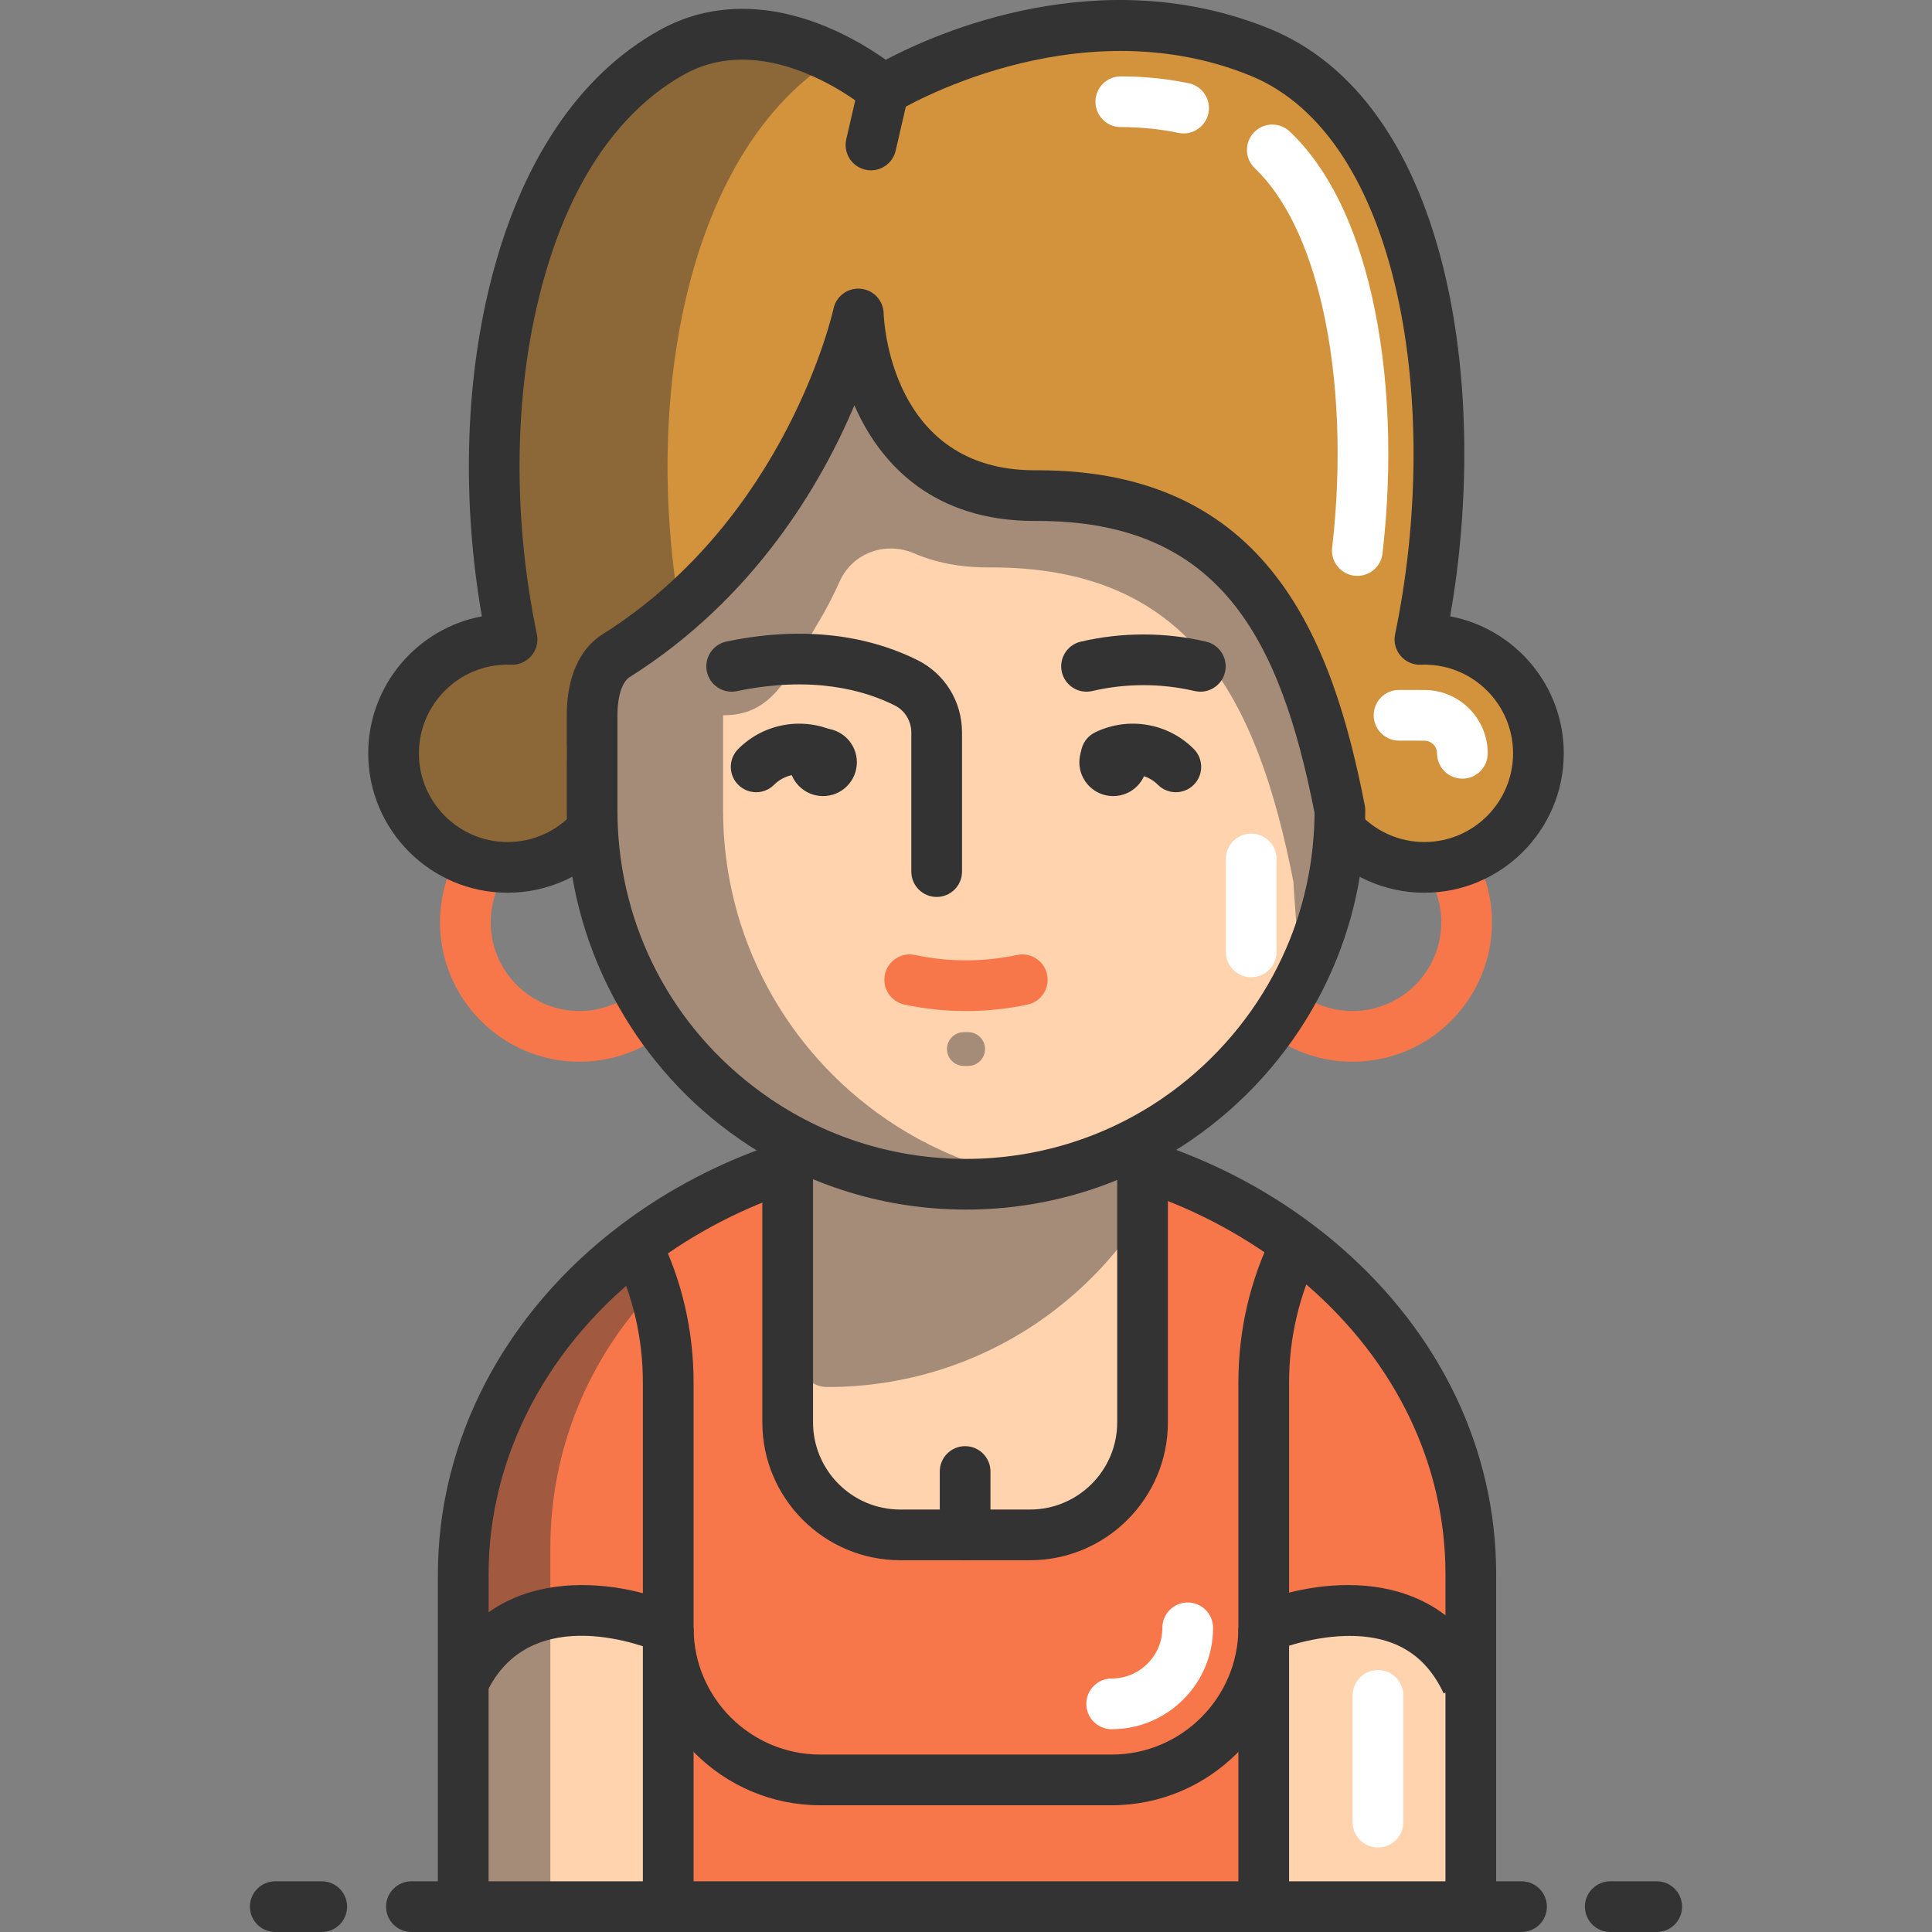 <?xml version="1.0" encoding="iso-8859-1"?>
<!-- Uploaded to: SVG Repo, www.svgrepo.com, Generator: SVG Repo Mixer Tools -->
<svg height="800px" width="800px" version="1.1" id="Layer_1" xmlns="http://www.w3.org/2000/svg" xmlns:xlink="http://www.w3.org/1999/xlink" 
	 viewBox="0 0 457.314 457.314" xml:space="preserve">
<rect x="0" y="0" width="457.314" height="457.314" fill="#808080" stroke="none"/>
<g>
	<g>
		<path style="fill:#F7774B;" d="M137.157,251.314c-18.196,0-33-14.804-33-33s14.804-33,33-33s33,14.804,33,33
			S155.353,251.314,137.157,251.314z M137.157,197.314c-11.58,0-21,9.42-21,21s9.42,21,21,21s21-9.42,21-21
			S148.736,197.314,137.157,197.314z"/>
		<path style="fill:#F7774B;" d="M320.157,251.314c-18.196,0-33-14.804-33-33s14.804-33,33-33s33,14.804,33,33
			S338.353,251.314,320.157,251.314z M320.157,197.314c-11.58,0-21,9.42-21,21s9.42,21,21,21s21-9.42,21-21
			S331.736,197.314,320.157,197.314z"/>
	</g>
	<path style="fill:#FFD3AE;" d="M317.162,117.814v74c0,12.21-2.47,23.83-6.94,34.41c-6.64,15.72-17.7,29.13-31.62,38.66
		c-0.19,0.14-0.4,0.27-0.58,0.4c-14.1,9.49-31.08,15.03-49.37,15.03c-18.27,0-35.25-5.54-49.35-15.03c-0.2-0.13-0.4-0.26-0.58-0.4
		c-23.28-15.94-38.57-42.72-38.57-73.07v-74c0-36.98,22.68-68.66,54.89-81.89c6.48-2.67,13.35-4.58,20.5-5.64
		c4.28-0.64,8.65-0.97,13.11-0.97h0.01C277.532,29.314,317.162,68.934,317.162,117.814z"/>
	<g>
		<path style="fill:#F7774B;" d="M228.657,239.324c-4.869,0-9.738-0.513-14.573-1.538c-3.242-0.688-5.312-3.873-4.625-7.114
			c0.688-3.241,3.87-5.315,7.114-4.625c8.018,1.7,16.148,1.7,24.167,0c3.24-0.69,6.427,1.383,7.114,4.625s-1.383,6.427-4.625,7.114
			C238.395,238.811,233.526,239.324,228.657,239.324z"/>
	</g>
	<g style="opacity:0.44;">
		<path style="fill:#333333;" d="M229.162,252.314h-1.01c-2.209,0-4-1.791-4-4s1.791-4,4-4h1.01c2.209,0,4,1.791,4,4
			S231.371,252.314,229.162,252.314z"/>
	</g>
	<g>
		<g>
			<path style="fill:#333333;" d="M284.131,163.728c-0.453,0-0.912-0.052-1.372-0.159c-7.917-1.852-16.286-1.852-24.203,0
				c-3.225,0.754-6.454-1.249-7.209-4.476s1.249-6.454,4.476-7.209c9.705-2.271,19.964-2.271,29.669,0
				c3.227,0.755,5.23,3.982,4.476,7.209C289.32,161.86,286.854,163.727,284.131,163.728z"/>
		</g>
	</g>
	<g>
		<g>
			<g>
				<g>
					<circle style="fill:#333333;" cx="194.815" cy="180.43" r="8.009"/>
				</g>
				<path style="fill:#333333;" d="M178.987,187.521c-1.533,0-3.065-0.583-4.237-1.751c-2.346-2.34-2.352-6.139-0.012-8.485
					c6.153-6.17,15.544-7.745,23.375-3.919c2.977,1.455,4.211,5.048,2.756,8.025c-1.456,2.977-5.047,4.212-8.025,2.756
					c-3.216-1.573-7.08-0.926-9.609,1.611C182.064,186.933,180.526,187.521,178.987,187.521z"/>
			</g>
		</g>
		<g>
			<g>
				<g>
					<circle style="fill:#333333;" cx="263.495" cy="180.43" r="8.009"/>
				</g>
				<path style="fill:#333333;" d="M278.327,187.521c-1.539,0-3.076-0.588-4.249-1.763c-2.53-2.536-6.392-3.184-9.609-1.611
					c-2.977,1.457-6.57,0.221-8.025-2.756c-1.455-2.978-0.221-6.57,2.756-8.025c7.831-3.826,17.223-2.251,23.375,3.919
					c2.34,2.347,2.334,6.146-0.012,8.485C281.393,186.937,279.86,187.521,278.327,187.521z"/>
			</g>
		</g>
	</g>
	<g>
		<path style="fill:#333333;" d="M221.714,212.314c-3.313,0-6-2.687-6-6v-32.927c0-2.692-1.515-5.195-3.859-6.375
			c-7.192-3.621-19.524-7.153-37.439-3.412c-3.242,0.676-6.422-1.403-7.1-4.647c-0.677-3.244,1.403-6.422,4.647-7.1
			c21.306-4.447,36.389-0.041,45.289,4.441c6.454,3.249,10.462,9.799,10.462,17.093v32.927
			C227.714,209.627,225.027,212.314,221.714,212.314z"/>
	</g>
	<path style="fill:#F7774B;" d="M278.012,280.284c0.19,0.05,0.39,0.09,0.58,0.14c10.46,2.53,20.19,6.93,28.83,12.81
		c23.39,15.92,38.75,42.77,38.75,73.19v84.89h-47.04h-140.96h-47.03v-84.89c0-30.42,15.35-57.27,38.74-73.19
		c8.64-5.88,18.37-10.28,28.83-12.81c0.19-0.05,0.39-0.09,0.58-0.14"/>
	<path style="fill:#FFD3AE;" d="M158.172,327.314v124h-47.03v-84.89c0-30.42,15.35-57.27,38.74-73.19
		C155.182,303.434,158.172,315.024,158.172,327.314z"/>
	<path style="fill:#FFD3AE;" d="M346.172,366.424v84.89h-47.04v-124c0-12.29,2.99-23.88,8.29-34.08
		C330.812,309.154,346.172,336.004,346.172,366.424z"/>
	<path style="fill:#FFFFFF;" d="M326.172,437.314c-3.313,0-6-2.687-6-6v-30c0-3.313,2.687-6,6-6s6,2.687,6,6v30
		C332.172,434.627,329.485,437.314,326.172,437.314z"/>
	<g>
		<path style="fill:#333333;" d="M263.137,427.314h-68.96c-23.159,0-42-18.841-42-42h12c0,16.542,13.458,30,30,30h68.96
			c16.542,0,30-13.458,30-30h12C305.137,408.472,286.296,427.314,263.137,427.314z"/>
		<path style="fill:#FFFFFF;" d="M263.137,409.314c-3.313,0-6-2.687-6-6s2.687-6,6-6c6.617,0,12-5.383,12-12c0-3.313,2.687-6,6-6
			s6,2.687,6,6C287.137,398.548,276.371,409.314,263.137,409.314z"/>
	</g>
	<path style="fill:#FFD3AE;" d="M270.449,271.314v65.36c0,14.71-11.93,26.64-26.64,26.64h-30.72c-14.71,0-26.64-11.93-26.64-26.64
		v-65.36c12.5,6.75,26.8,10.58,41.99,10.58C243.649,281.894,257.949,278.064,270.449,271.314z"/>
	<path style="fill:#333333;" d="M243.809,369.314h-30.72c-17.998,0-32.64-14.642-32.64-32.64v-65.36h12v65.36
		c0,11.381,9.259,20.64,20.64,20.64h30.72c11.381,0,20.64-9.259,20.64-20.64v-65.36h12v65.36
		C276.449,354.672,261.807,369.314,243.809,369.314z"/>
	<path style="fill:#333333;" d="M228.449,369.314c-3.313,0-6-2.687-6-6v-15c0-3.313,2.687-6,6-6s6,2.687,6,6v15
		C234.449,366.627,231.762,369.314,228.449,369.314z"/>
	<path style="opacity:0.44;fill:#333333;enable-background:new    ;" d="M270.449,271.314c-1.18,2.25,1.37,14.06,0,16.18
		c-6.42,10.03-14.81,18.67-24.62,25.39c-0.19,0.14-0.39,0.27-0.58,0.4c-14.1,9.49-31.08,15.03-49.36,15.03
		c-5.24,0-6.11-4.72-9.44-7.26v-49.74c11.87,5.92,29.24,12,43.41,12C247.719,283.314,256.549,280.404,270.449,271.314z"/>
	<g>
		<path style="fill:#333333;" d="M360.157,457.314H97.387c-3.313,0-6-2.687-6-6s2.687-6,6-6h262.77c3.313,0,6,2.687,6,6
			S363.47,457.314,360.157,457.314z"/>
		<path style="fill:#333333;" d="M392.157,457.314h-11c-3.313,0-6-2.687-6-6s2.687-6,6-6h11c3.313,0,6,2.687,6,6
			S395.47,457.314,392.157,457.314z"/>
		<path style="fill:#333333;" d="M76.157,457.314h-11c-3.313,0-6-2.687-6-6s2.687-6,6-6h11c3.313,0,6,2.687,6,6
			S79.47,457.314,76.157,457.314z"/>
	</g>
	<path style="fill:#F7774B;" d="M348.152,372.624v25.69h-0.99c-13.11-28.17-48.03-13-48.03-13v-58c0-11.82,2.76-22.99,7.69-32.89
		c2.2,1.64,4.34,3.36,6.4,5.15C334.802,318.264,348.152,344.094,348.152,372.624z"/>
	<path style="fill:#F7774B;" d="M158.172,327.314v58h-0.49c0,0-34.91-15.17-48.03,13v-25.69c0-31.1,15.86-58.99,40.96-77.93
		C155.462,304.534,158.172,315.604,158.172,327.314z"/>
	<path style="fill:#333333;" d="M354.152,451.314h-12v-78.69c0-25.831-11.669-50.163-32.858-68.514
		c-1.934-1.681-3.969-3.318-6.058-4.875c-10.308-7.714-21.952-13.684-34.618-17.749l3.667-11.426
		c13.936,4.472,26.765,11.053,38.131,19.56c2.317,1.727,4.589,3.555,6.741,5.424c23.854,20.66,36.994,48.213,36.994,77.579v78.691
		H354.152z"/>
	<path style="fill:#333333;" d="M115.652,451.314h-12v-78.69c0-31.783,15.799-61.933,43.346-82.719
		c11.167-8.431,23.811-15.006,37.578-19.54l3.754,11.397c-12.513,4.121-23.987,10.083-34.102,17.72
		c-24.516,18.499-38.575,45.158-38.575,73.141L115.652,451.314L115.652,451.314z"/>
	<path style="fill:#333333;" d="M305.132,451.314h-12v-124c0-12.496,2.791-24.446,8.296-35.519c0.17-0.356,0.353-0.711,0.533-1.061
		l0.12-0.234l10.682,5.468l-0.132,0.258c-0.132,0.256-0.267,0.516-0.39,0.776c-0.016,0.033-0.031,0.065-0.047,0.097
		c-4.686,9.409-7.061,19.575-7.061,30.215L305.132,451.314L305.132,451.314z"/>
	<path style="fill:#333333;" d="M164.172,451.314h-12v-124c0-10.54-2.335-20.622-6.942-29.967c-0.017-0.035-0.034-0.07-0.05-0.104
		c-0.195-0.416-0.408-0.831-0.619-1.237l10.643-5.543c0.279,0.535,0.557,1.082,0.815,1.629c5.41,10.996,8.154,22.846,8.154,35.223
		v123.999H164.172z"/>
	<g>
		<path style="opacity:0.44;fill:#333333;enable-background:new    ;" d="M154.822,305.234c-15.21,15.89-24.56,37.45-24.56,61.19
			v82.89h-19.12v-82.89c0-30.42,15.35-57.27,38.74-73.19C151.862,297.054,153.522,301.064,154.822,305.234z"/>
	</g>
	<path style="fill:#333333;" d="M341.722,400.845c-4.396-9.445-12.018-13.9-23.334-13.598c-8.954,0.234-16.789,3.536-16.865,3.569
		l-4.781-11.006c13.933-6.053,43.539-10.505,55.861,15.971L341.722,400.845z"/>
	<path style="fill:#333333;" d="M115.091,400.847l-10.878-5.066c12.33-26.475,41.93-22.023,55.86-15.97l-4.782,11.006l2.391-5.503
		l-2.379,5.508C154.093,390.303,125.56,378.368,115.091,400.847z"/>
	<path style="fill:#FFFFFF;" d="M296.162,231.314c-3.313,0-6-2.687-6-6v-22c0-3.313,2.687-6,6-6s6,2.687,6,6v22
		C302.162,228.627,299.476,231.314,296.162,231.314z"/>
	<path style="opacity:0.44;fill:#333333;enable-background:new    ;" d="M228.662,29.314h-0.01c-4.46,0-8.83,0.33-13.11,0.97
		c-10.74,3.94-17.37,8.03-17.37,8.03s-1.13-0.97-3.13-2.39c-0.313,0.128-0.619,0.27-0.93,0.402l0.935-1.423
		c0-1.816-21.683-3.151-37.793,30.615c-10.75,14.651-17.102,32.73-17.102,52.295v50.84c0.003-0.002,0.006-0.004,0.009-0.007
		c0,0.225-0.004,0.441-0.004,0.667v22.5c0,30.35,15.28,57.13,38.56,73.07c0.19,0.14,0.39,0.27,0.58,0.4
		c14.1,9.49,31.08,15.03,49.36,15.03c5.29,0,10.47-0.46,15.5-1.35c-12.36-2.19-23.84-6.94-33.86-13.68
		c-0.19-0.13-0.39-0.26-0.58-0.4c-23.28-15.94-38.56-42.72-38.56-73.07v-22.5c0.412,0,0.822-0.01,1.229-0.031
		c12.136-0.615,15.426-12.344,21.338-21.975c1.722-2.806,3.459-6.189,5.094-9.799c3.012-6.65,10.822-9.43,17.524-6.536
		c4.889,2.111,10.766,3.374,17.83,3.341c47.12-0.22,63.38,30.32,72,74.5c0,1.5,1.06,14.01,0.99,15.5c0.97,1.09,1.99,1.68,3.06,1.91
		c4.47-10.58,6.94-22.2,6.94-34.41v-74C317.162,68.937,277.539,29.314,228.662,29.314z"/>
	<path style="fill:#D3923C;" d="M141.342,161.314c-0.87,2.53-1.19,5.36-1.19,8v22.5c0,1.51,0.04,3.01,0.11,4.49
		c-4.93,5.53-12.11,9.01-20.11,9.01c-14.9,0-26.99-12.09-26.99-27c0-14.9,12.09-26.99,26.99-26.99c0.36,0,0.71,0.01,1.06,0.03
		c-11.39-54.75,0.08-118.15,37.95-139.04c24.12-13.3,50,9,50,9s44.11-27.19,88.99-9c40.08,16.25,49.34,84.29,37.95,139.04
		c0.35-0.02,0.7-0.03,1.05-0.03c14.91,0,27,12.09,27,26.99c0,14.91-12.09,27-27,27c-7.99,0-15.17-3.48-20.1-9.01
		c0.07-1.49,0.11-2.99,0.11-4.49c-8.62-44.18-24.88-74.72-72-74.5c-40.88,0.19-42-43-42-43s-11,51.67-57.28,80.86
		C143.652,156.574,142.222,158.794,141.342,161.314z"/>
	<g style="opacity:0.44;">
		<path style="fill:#333333;" d="M134.162,178.314c0-7.637,3.181-14.531,8.284-19.442c0.847-1.489,1.964-2.774,3.436-3.698
			c5.464-3.446,10.43-7.208,14.951-11.159c-8.721-51.673,2.572-108.884,36.745-130.174c-9.781-4.956-24.391-9.26-38.416-1.527
			c-37.87,20.89-49.34,84.29-37.95,139.04c-0.35-0.02-0.7-0.03-1.06-0.03c-14.9,0-26.99,12.09-26.99,26.99
			c0,14.91,12.09,27,26.99,27c8,0,15.18-3.48,20.11-9.01c-0.015-0.312-0.022-0.629-0.034-0.943
			C136.438,190.712,134.162,184.779,134.162,178.314z"/>
	</g>
	<path style="fill:#333333;" d="M337.152,211.314c-9.378,0-18.336-4.016-24.579-11.017l8.957-7.985
		c3.968,4.45,9.662,7.002,15.622,7.002c11.58,0,21-9.42,21-21c0-11.574-9.42-20.99-21-20.99c-0.236,0-0.471,0.006-0.708,0.02
		c-1.864,0.103-3.669-0.66-4.887-2.073c-1.218-1.414-1.71-3.313-1.33-5.14c11.16-53.645,1.37-117.783-34.331-132.257
		c-41.582-16.853-83.172,8.291-83.587,8.547c-2.226,1.373-5.083,1.145-7.065-0.562c-0.219-0.187-23.077-19.381-43.186-8.291
		c-11.376,6.275-26.6,20.563-34.516,52.991c-5.923,24.261-6.085,52.52-0.458,79.572c0.38,1.827-0.111,3.726-1.33,5.14
		c-1.218,1.414-3.021,2.18-4.887,2.073c-0.237-0.014-0.473-0.02-0.717-0.02c-11.574,0-20.99,9.416-20.99,20.99
		c0,11.58,9.416,21,20.99,21c5.966,0,11.664-2.552,15.632-7.002l8.957,7.985c-6.242,7.001-15.205,11.017-24.589,11.017
		c-18.19,0-32.99-14.804-32.99-33c0-16.11,11.608-29.56,26.899-32.426c-4.641-26.707-4.024-54.22,1.824-78.174
		c7.083-29.015,21.046-49.989,40.378-60.653c11.513-6.348,25.078-6.618,39.231-0.78c6.124,2.526,11.096,5.683,14.173,7.871
		c11.904-6.296,50.664-23.639,90.738-7.397c20.437,8.286,34.916,28.794,41.873,59.31c5.434,23.834,5.752,52.57,0.978,79.827
		c15.291,2.87,26.896,16.317,26.896,32.424C370.152,196.51,355.348,211.314,337.152,211.314z"/>
	<path style="fill:#FFFFFF;" d="M346.152,184.314c-3.313,0-6-2.687-6-6c0-1.649-1.346-2.99-3-2.99l-6-0.01
		c-3.313-0.005-5.996-2.696-5.99-6.01c0.005-3.31,2.691-5.99,6-5.99c0.003,0,0.006,0,0.01,0l5.99,0.01
		c8.261,0,14.99,6.725,14.99,14.99C352.152,181.627,349.466,184.314,346.152,184.314z"/>
	<path style="fill:#FFFFFF;" d="M280.168,31.583c-0.408,0-0.821-0.042-1.236-0.128c-4.355-0.913-8.943-1.375-13.637-1.375
		c-3.313,0-6-2.687-6-6s2.687-6,6-6c5.519,0,10.936,0.548,16.098,1.63c3.244,0.68,5.322,3.86,4.642,7.103
		C285.442,29.64,282.947,31.583,280.168,31.583z"/>
	<path style="fill:#FFFFFF;" d="M321.292,136.314c-0.231,0-0.465-0.013-0.701-0.041c-3.292-0.383-5.649-3.362-5.266-6.654
		c2.327-19.985,1.511-40.188-2.296-56.889c-3.368-14.774-8.901-26.15-16-32.898c-2.402-2.283-2.498-6.081-0.215-8.482
		c2.282-2.402,6.08-2.498,8.482-0.215c8.944,8.501,15.481,21.599,19.433,38.929c4.103,17.995,4.996,39.639,2.516,60.943
		C326.889,134.063,324.296,136.314,321.292,136.314z"/>
	<path style="fill:#333333;" d="M228.652,286.314c-18.874,0-37.097-5.551-52.7-16.052c-0.213-0.138-0.477-0.315-0.732-0.504
		c-24.18-16.612-39.484-43.948-40.95-73.152c0-0.005,0-0.011,0-0.016c-0.078-1.636-0.117-3.242-0.117-4.775v-22.5
		c0-3.676,0.51-7.024,1.516-9.95c1.447-4.142,3.807-7.251,7.024-9.271c43.624-27.515,54.497-76.536,54.602-77.028
		c0.633-2.974,3.387-5.001,6.419-4.725c3.028,0.279,5.369,2.779,5.447,5.819c0.047,1.505,1.562,37.156,35.745,37.156
		c0.248,0,0.504-0.001,0.751-0.001c54.55,0,69.735,40.092,77.396,79.352c0.074,0.378,0.111,0.763,0.111,1.149
		c0,1.521-0.04,3.127-0.117,4.773c-0.712,14.154-4.464,27.611-11.152,40.015c-7.125,13.211-17.441,24.687-29.837,33.19
		c-0.14,0.1-0.284,0.198-0.427,0.294l-0.108,0.074c-0.03,0.021-0.118,0.083-0.148,0.103
		C265.769,280.763,247.539,286.314,228.652,286.314z M146.255,196.003c1.3,25.912,14.37,49.213,35.858,63.931
		c0.099,0.068,0.196,0.139,0.291,0.213c0.025,0.016,0.098,0.061,0.169,0.107c13.695,9.216,29.602,14.06,46.079,14.06
		c16.467,0,32.357-4.829,45.959-13.967c0.107-0.075,0.218-0.151,0.332-0.227l0.12-0.082c0.054-0.04,0.094-0.067,0.149-0.105
		c10.854-7.432,19.886-17.47,26.118-29.027c5.834-10.821,9.107-22.564,9.729-34.904c0.058-1.235,0.092-2.453,0.101-3.616
		c-8.175-41.479-22.542-69.073-65.499-69.073c-0.257,0-0.512,0.002-0.771,0.001c-23.998,0.001-35.769-13.441-41.424-24.745
		c-0.439-0.878-0.848-1.756-1.228-2.628c-7.807,18.501-23.543,45.63-53.155,64.308c-0.865,0.543-1.56,1.565-2.077,3.044
		c-0.555,1.616-0.854,3.708-0.854,6.021v22.5C146.152,193.153,146.187,194.562,146.255,196.003L146.255,196.003z"/>
	<path style="fill:#333333;" d="M206.168,40.315c-0.447,0-0.9-0.05-1.354-0.155c-3.229-0.745-5.242-3.966-4.497-7.195l3-13
		c0.745-3.229,3.967-5.243,7.195-4.497c3.229,0.745,5.242,3.966,4.497,7.195l-3,13C211.368,38.438,208.899,40.315,206.168,40.315z"
		/>
</g>
</svg>